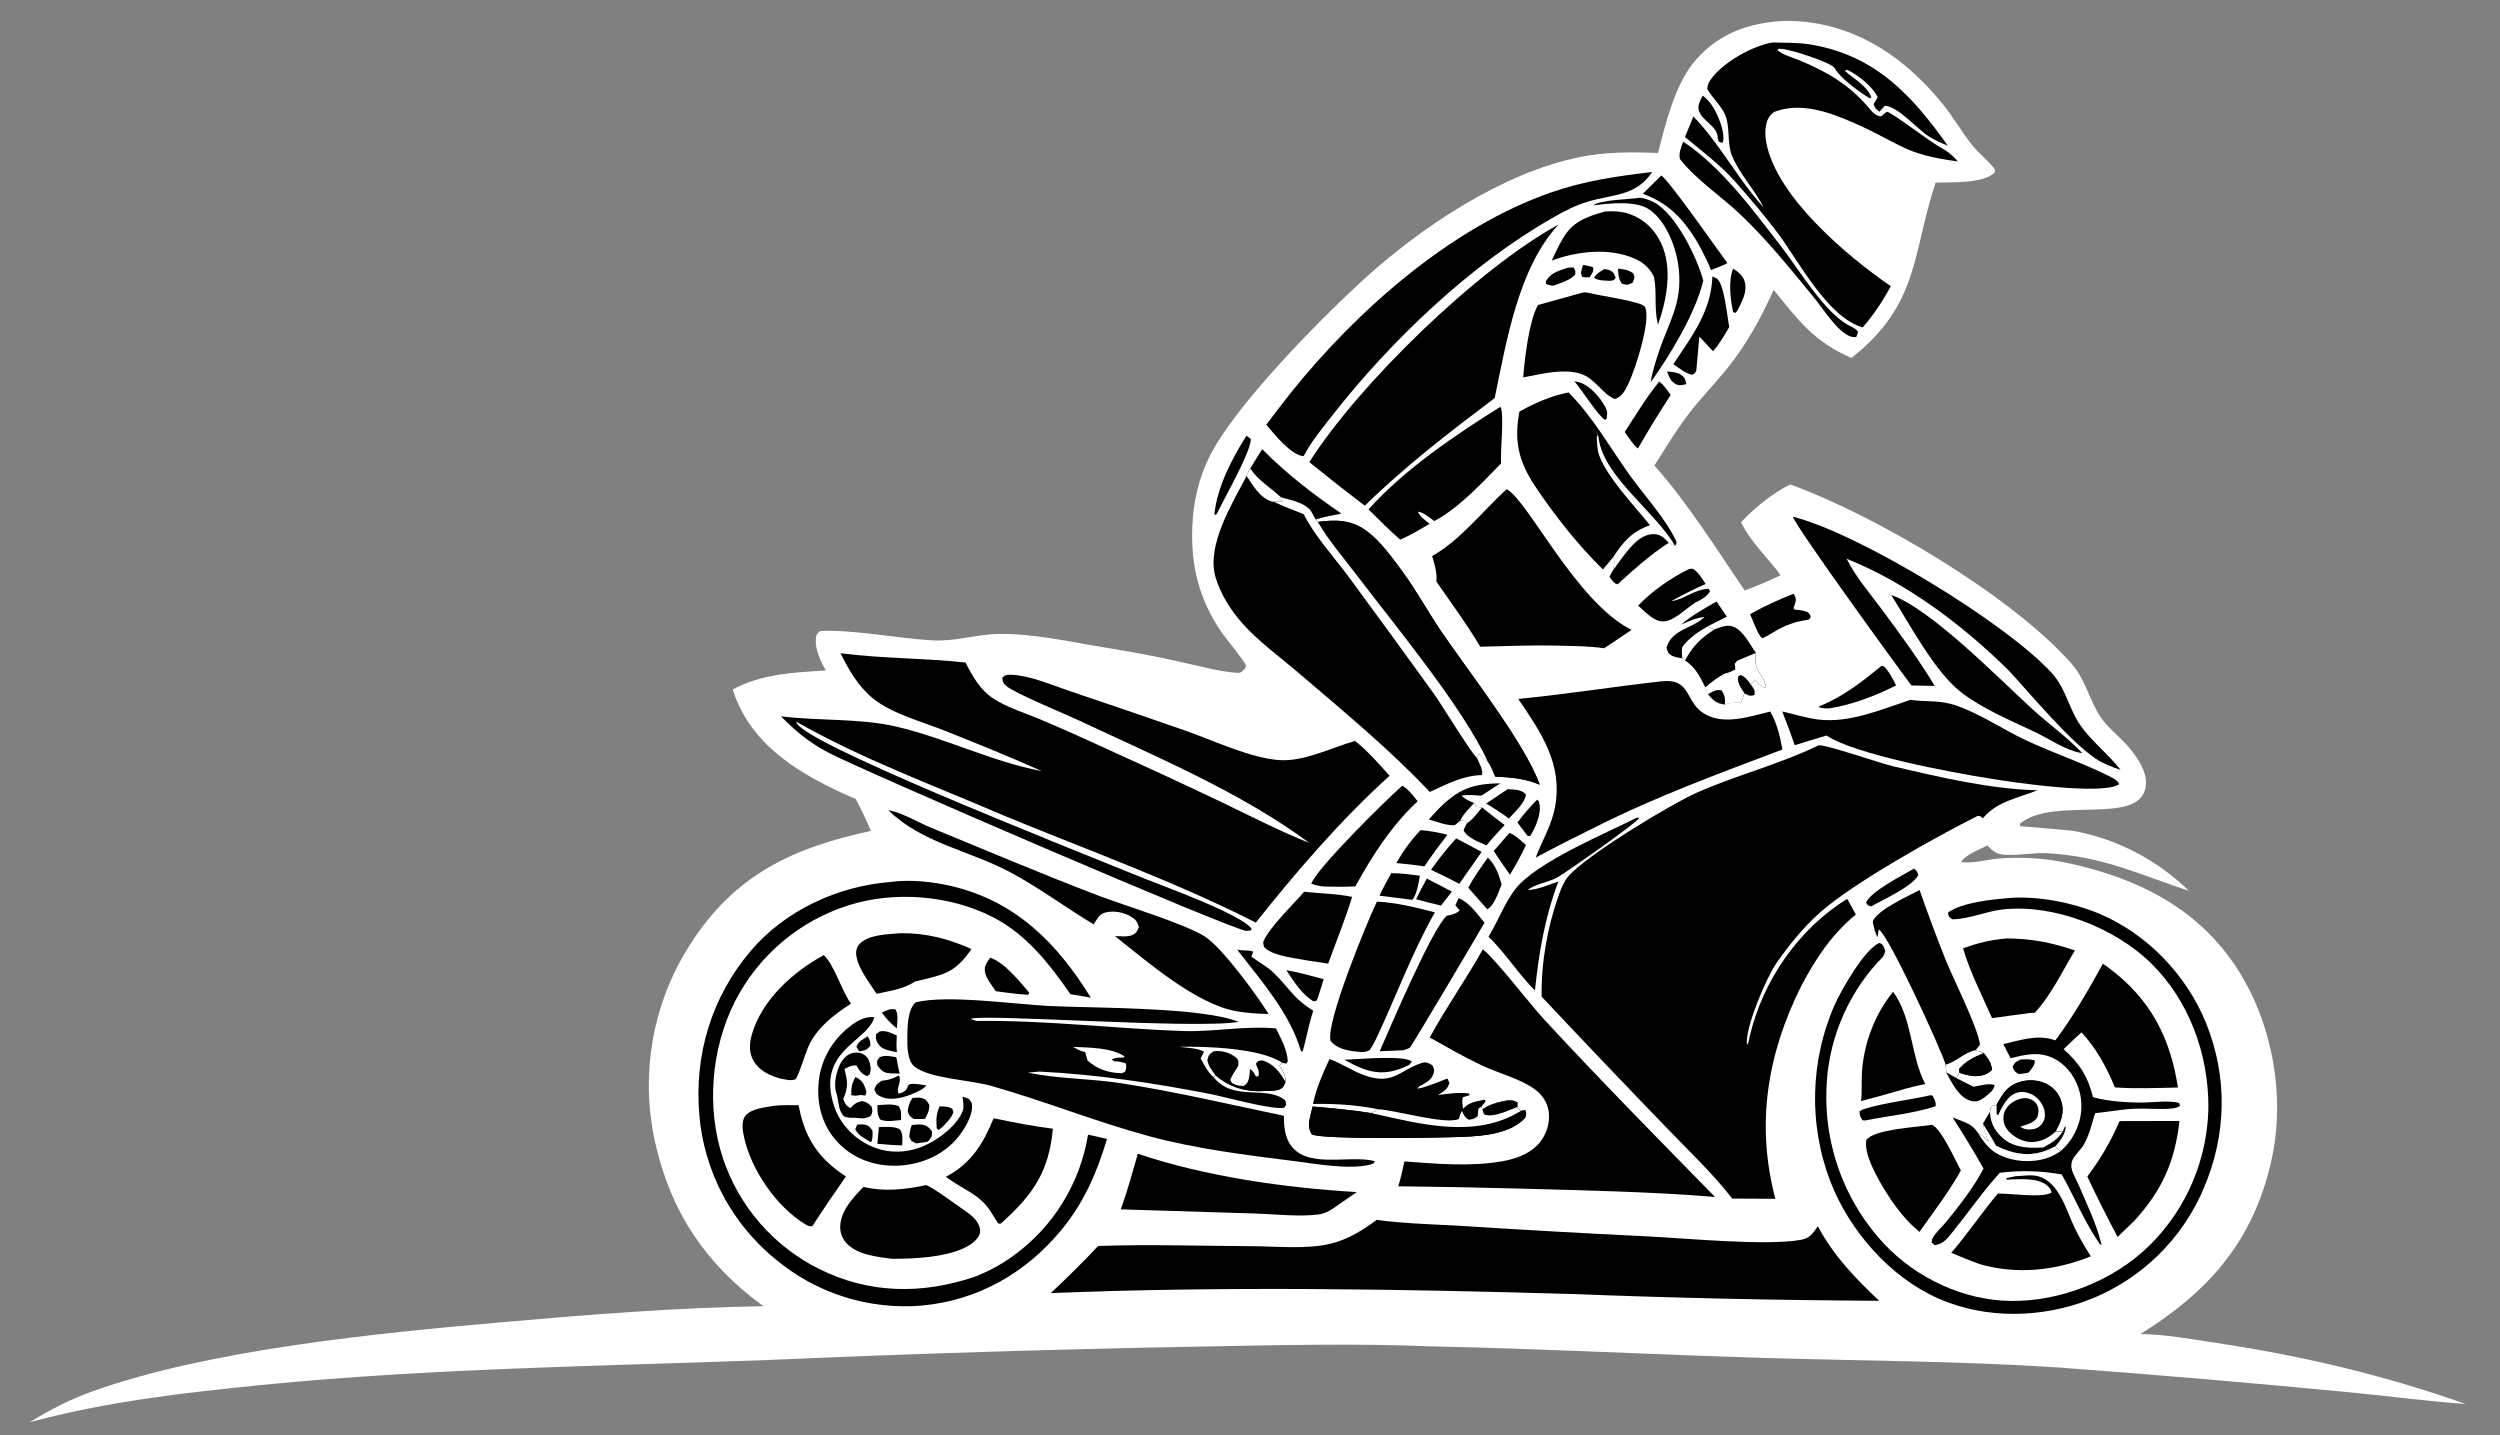 <?xml version="1.0" encoding="UTF-8"?> <svg xmlns="http://www.w3.org/2000/svg" width="54" height="31" viewBox="0 0 54 31" fill="none"><rect x="0" y="0" width="54" height="31" fill="#808080" stroke="none"/><path d="M38.352 0.464C38.533 0.448 38.715 0.448 38.896 0.463C40.176 0.57 41.189 1.286 41.974 2.262C42.195 2.536 42.37 2.845 42.588 3.121C42.723 3.292 42.897 3.427 43.036 3.595C43.084 3.653 43.096 3.644 43.09 3.72C42.849 3.975 42.151 3.931 41.808 3.944C41.298 5.495 41.46 6.572 39.991 7.732C39.184 7.381 38.844 6.922 38.311 6.261C38.031 6.881 37.73 7.437 37.299 7.969C37.032 8.299 36.733 8.602 36.475 8.94C36.205 9.294 35.973 9.681 35.735 10.056C36.468 10.881 37.065 11.845 37.685 12.755C37.951 12.655 38.207 12.55 38.46 12.424C38.176 12.029 37.822 11.727 37.607 11.279C37.906 10.963 38.279 10.659 38.668 10.463C40.508 11.129 43.445 12.864 44.745 14.334C45.049 14.678 45.127 15.124 45.377 15.494C45.51 15.692 45.724 15.864 45.89 16.039C46.101 16.263 46.377 16.621 46.352 16.948C46.279 17.877 44.383 17.174 43.633 17.789C43.636 17.808 43.628 17.832 43.641 17.846C43.642 17.849 44.686 17.928 44.82 17.953C44.935 17.975 45.05 18.002 45.163 18.032C45.276 18.063 45.388 18.098 45.499 18.136C45.61 18.175 45.719 18.218 45.827 18.265C45.935 18.311 46.041 18.362 46.145 18.417C46.249 18.471 46.351 18.529 46.45 18.591C46.55 18.653 46.648 18.719 46.742 18.788C46.837 18.857 46.93 18.929 47.02 19.005C47.109 19.081 47.196 19.16 47.28 19.242C46.195 18.886 45.427 18.499 44.232 18.43C43.932 18.412 43.634 18.479 43.334 18.465C43.137 18.455 43.064 18.406 42.931 18.262C42.773 18.341 42.44 18.468 42.361 18.619C42.6 18.659 42.9 18.569 43.145 18.547C43.27 18.535 43.396 18.529 43.522 18.528C43.647 18.526 43.773 18.529 43.899 18.537C44.024 18.544 44.15 18.557 44.274 18.574C44.399 18.591 44.523 18.612 44.646 18.638C46.156 18.959 47.491 19.615 48.34 20.948C49.103 22.146 49.373 23.726 49.053 25.108C48.656 26.83 47.694 27.906 46.233 28.816C46.761 28.82 47.303 28.923 47.824 29C49.695 29.277 51.478 29.696 53.262 30.327C52.42 30.267 51.574 30.152 50.733 30.072C48.648 29.871 46.562 29.693 44.473 29.538C42.335 29.397 40.181 29.395 38.04 29.329C35.672 29.257 33.306 29.131 30.938 29.082C29.255 29.012 27.559 29.057 25.875 29.087C22.797 29.144 19.72 29.239 16.644 29.374C12.992 29.51 9.32 29.553 5.682 29.913C3.959 30.084 2.317 30.271 0.641 30.72C1.072 30.454 1.517 30.225 1.994 30.054C4.52 29.151 8.132 28.799 10.81 28.563C12.695 28.397 14.597 28.244 16.49 28.214C15.24 27.307 14.481 26.17 14.146 24.654C14.126 24.564 14.108 24.473 14.093 24.382C14.078 24.29 14.065 24.199 14.054 24.107C14.043 24.015 14.034 23.923 14.028 23.83C14.021 23.738 14.017 23.646 14.016 23.553C14.014 23.46 14.014 23.368 14.017 23.275C14.02 23.183 14.025 23.09 14.032 22.998C14.039 22.906 14.049 22.814 14.061 22.722C14.073 22.63 14.087 22.538 14.103 22.447C14.12 22.356 14.138 22.265 14.159 22.175C14.18 22.085 14.203 21.995 14.228 21.906C14.253 21.817 14.281 21.729 14.31 21.641C14.34 21.553 14.371 21.466 14.405 21.38C14.439 21.294 14.475 21.209 14.513 21.124C14.551 21.04 14.592 20.957 14.634 20.874C14.676 20.792 14.72 20.71 14.766 20.63C14.813 20.55 14.861 20.471 14.911 20.393C15.873 18.89 17.131 18.309 18.812 17.948C18.713 17.711 18.604 17.485 18.483 17.259C18.269 17.169 18.059 17.072 17.852 16.966C16.932 16.497 16.151 15.905 15.826 14.894C16.444 14.554 17.149 14.527 17.838 14.481C17.732 14.299 17.606 14.029 17.621 13.812C17.628 13.709 17.641 13.695 17.713 13.632C18.336 13.586 19.427 13.791 20.117 13.831C20.644 13.861 21.069 13.703 21.57 13.693C22.332 13.68 23.174 13.877 23.927 13.997C24.477 14.084 25.025 14.189 25.569 14.313C25.938 14.393 26.349 14.51 26.726 14.534C26.814 14.54 26.828 14.496 26.892 14.441C26.898 14.418 26.914 14.396 26.91 14.372C26.898 14.298 26.458 13.764 26.383 13.654C25.895 12.935 25.716 12.211 25.755 11.349C25.778 10.833 25.893 10.329 26.123 9.866C26.665 8.771 28.483 6.928 29.416 6.072C30.665 4.925 32.451 3.726 34.133 3.391C34.69 3.28 35.249 3.281 35.814 3.304C35.966 2.701 36.172 1.868 36.562 1.376C37.016 0.802 37.638 0.533 38.352 0.464Z" fill="white"></path><path d="M39.285 16.098C39.454 16.083 40.587 16.48 40.896 16.553C41.904 16.789 42.97 17.041 44.008 17.071C43.611 17.229 43.144 17.311 42.854 17.648C42.846 17.658 42.837 17.668 42.83 17.677C42.767 17.622 42.803 17.64 42.721 17.621C41.835 18.065 40.054 19.058 39.328 19.696C38.956 20.023 38.657 20.398 38.373 20.8C38.158 21.104 37.678 22.228 37.736 22.57C37.774 22.526 37.778 22.454 37.791 22.397C38.071 21.189 38.846 20.065 39.9 19.415L40.086 19.752C39.554 20.196 39.22 20.702 38.9 21.311C38.17 22.78 37.924 24.291 38.348 25.894L37.416 25.889C36.999 25.349 36.47 24.852 35.997 24.358C35.091 23.421 34.192 22.478 33.3 21.528C33.286 20.804 33.422 20.035 33.663 19.352C33.713 19.21 33.773 19.055 33.869 18.938C34.241 18.487 36.096 17.364 36.678 17.109C37.536 16.734 38.435 16.509 39.285 16.098Z" fill="black"></path><path d="M18.155 14.11C19.055 14.226 19.957 14.212 20.855 14.311C21.01 14.613 21.173 14.907 21.467 15.096C21.761 15.285 22.135 15.398 22.458 15.534C22.907 15.723 23.353 15.921 23.796 16.126C24.638 16.507 25.477 16.895 26.312 17.291C26.963 17.602 27.611 17.941 28.281 18.207C26.795 17.108 24.982 16.35 23.313 15.565C22.995 15.416 21.957 14.99 21.75 14.828C21.675 14.768 21.657 14.732 21.648 14.638C21.719 14.574 21.754 14.572 21.847 14.575C22.255 14.592 22.716 14.796 23.1 14.925C23.933 15.205 24.765 15.489 25.595 15.778C26.191 15.987 27.009 16.375 27.629 16.418C28.163 16.456 28.761 16.15 29.268 16.004C29.544 16.222 29.781 16.495 30.015 16.756C28.968 17.703 28.003 18.823 27.126 19.928C25.365 19.034 23.48 18.359 21.654 17.604C20.15 16.955 18.629 16.402 17.201 15.589C17.18 15.984 22.938 18.251 24.634 18.943C25.087 19.128 26.811 19.742 27.036 20.064L27.024 20.09C26.978 20.104 26.978 20.106 26.922 20.107C26.673 20.112 18.605 16.637 17.878 16.249C17.484 16.039 17.179 15.791 16.869 15.472C17.686 15.576 18.571 15.51 19.367 15.696C20.426 15.944 21.437 16.456 22.502 16.656C21.828 16.351 21.13 16.074 20.443 15.797C19.945 15.595 19.27 15.423 18.854 15.084C18.542 14.83 18.33 14.465 18.155 14.11Z" fill="black"></path><path d="M27.265 9.707C27.793 10.239 28.353 10.669 28.97 11.092C28.787 11.131 28.597 11.161 28.419 11.219L28.465 11.274C28.856 11.22 29.19 11.226 29.523 11.472C29.813 11.686 30.084 12.06 30.296 12.349C30.599 12.764 30.85 13.226 31.14 13.652C31.706 14.487 32.956 16.081 33.257 16.949C32.934 16.814 32.643 16.79 32.298 16.775C32.253 16.675 32.21 16.544 32.142 16.459C32.072 16.407 32.013 16.339 31.946 16.282L31.901 16.371C31.907 16.382 31.913 16.394 31.918 16.406C31.958 16.494 32.043 16.653 32.008 16.742C31.584 16.754 31.261 16.936 30.883 17.106C30.007 16.175 29.005 15.354 28.035 14.523C27.638 14.183 27.184 13.857 26.837 13.466C26.585 13.183 26.362 12.831 26.255 12.466C26.054 11.777 26.619 10.873 26.927 10.278C26.943 10.226 26.981 10.171 27.006 10.123C27.092 9.984 27.174 9.842 27.265 9.707Z" fill="black"></path><path d="M28.465 11.274C28.856 11.22 29.19 11.226 29.523 11.472C29.813 11.686 30.083 12.06 30.295 12.349C30.599 12.764 30.849 13.226 31.139 13.652C31.706 14.487 32.956 16.081 33.257 16.949C32.934 16.814 32.643 16.79 32.298 16.775C32.252 16.675 32.209 16.544 32.142 16.459C31.588 15.26 30.133 13.515 29.297 12.412C29.017 12.042 28.698 11.675 28.465 11.274Z" fill="black"></path><path d="M27.264 9.707C27.792 10.239 28.352 10.669 28.969 11.092C28.786 11.131 28.596 11.161 28.419 11.219L28.465 11.274C28.698 11.675 29.016 12.042 29.297 12.412C30.133 13.515 31.588 15.26 32.141 16.459C32.071 16.407 32.012 16.339 31.945 16.282L31.9 16.371C31.727 16.192 31.17 15.263 30.967 14.978C30.36 14.136 29.748 13.296 29.132 12.46C28.812 12.03 28.4 11.583 28.161 11.107C27.94 11.022 27.721 10.935 27.506 10.836C27.493 10.834 27.479 10.834 27.467 10.83C27.212 10.748 27.068 10.486 26.926 10.278C26.942 10.226 26.98 10.171 27.006 10.123C27.091 9.984 27.173 9.842 27.264 9.707Z" fill="white"></path><path d="M27.264 9.707C27.792 10.239 28.352 10.669 28.969 11.092C28.786 11.131 28.596 11.161 28.419 11.219C28.403 11.191 28.386 11.164 28.371 11.136C28.359 11.115 28.349 11.094 28.338 11.073C28.22 10.861 27.887 10.803 27.671 10.743L27.655 10.732L27.602 10.821L27.64 10.763L27.709 10.827C27.64 10.837 27.576 10.837 27.506 10.836C27.493 10.834 27.479 10.834 27.467 10.83C27.212 10.748 27.068 10.486 26.926 10.278C26.942 10.226 26.98 10.171 27.006 10.123C27.091 9.984 27.173 9.842 27.264 9.707Z" fill="black"></path><path d="M27.006 10.123C27.206 10.407 27.431 10.516 27.671 10.743L27.655 10.732L27.602 10.821L27.64 10.763L27.709 10.827C27.64 10.837 27.576 10.837 27.506 10.836C27.493 10.834 27.479 10.834 27.467 10.83C27.212 10.748 27.068 10.486 26.926 10.278C26.942 10.226 26.98 10.171 27.006 10.123Z" fill="white"></path><path d="M29.736 26.35C30.362 26.435 31.022 26.445 31.654 26.485C32.947 26.568 34.241 26.641 35.536 26.703C36.416 26.745 38.137 26.916 38.896 26.781C39.096 26.745 39.155 26.644 39.266 26.488C39.605 27.123 40.07 27.608 40.59 28.097C38.381 28.085 36.173 28.037 33.965 27.951C30.222 27.842 26.44 27.78 22.697 27.931C23.049 27.601 23.39 27.265 23.72 26.913C24.832 26.875 25.946 26.912 27.059 26.918C27.593 26.921 28.235 26.989 28.753 26.861C29.115 26.772 29.44 26.57 29.736 26.35Z" fill="black"></path><path d="M27.731 24.101C27.733 24.292 27.746 24.503 27.841 24.674C28.177 25.282 29.148 24.931 29.693 25.081L29.674 25.127C29.636 25.142 29.626 25.148 29.589 25.157C29.149 25.268 28.436 25.142 27.985 25.084C26.922 24.948 25.846 24.82 24.81 24.539C23.658 24.226 22.549 23.777 21.402 23.453C20.966 23.329 20.097 23.298 19.76 23.045C19.599 22.924 19.596 22.601 19.598 22.42C19.601 22.188 19.599 21.823 19.774 21.652C20.45 21.48 21.903 21.691 22.651 21.729C23.592 21.777 25.95 21.748 26.758 22.073C25.796 22.234 21.169 21.888 20.965 22.009L21.093 22.053C22.577 22.032 24.063 22.218 25.545 22.27C26.219 22.293 26.881 22.153 27.561 22.214C27.67 22.432 27.805 22.679 27.816 22.925L27.782 22.974L27.698 22.958L27.633 23.01L27.66 23.057C27.723 23.168 27.774 23.242 27.765 23.372C27.753 23.399 27.734 23.448 27.717 23.472C27.641 23.576 27.45 23.557 27.332 23.566C26.931 23.594 26.557 23.49 26.254 23.224L26.211 23.265C26.632 23.793 27.321 23.45 27.73 23.743C27.777 23.777 27.771 23.81 27.783 23.862L27.741 23.925C27.5 23.986 26.453 23.691 26.151 23.632C24.94 23.396 23.686 23.206 22.453 23.146L22.202 23.168C22.841 23.304 23.535 23.295 24.188 23.394C25.377 23.576 26.554 23.855 27.731 24.101Z" fill="black"></path><path d="M26.211 23.265C26.091 23.162 26.009 23.001 25.934 22.862C25.958 22.813 25.983 22.765 26.009 22.717C25.863 22.636 25.636 22.634 25.469 22.611C26.023 22.597 27.233 22.636 27.699 22.958L27.634 23.01L27.66 23.057C27.723 23.168 27.774 23.242 27.766 23.372C27.754 23.399 27.735 23.448 27.718 23.472C27.642 23.576 27.451 23.557 27.333 23.566C26.931 23.594 26.557 23.49 26.254 23.224L26.211 23.265Z" fill="black"></path><path d="M26.211 23.265C26.091 23.162 26.009 23.001 25.934 22.862C25.958 22.813 25.983 22.765 26.009 22.717C25.863 22.636 25.636 22.634 25.469 22.611C26.023 22.597 27.233 22.636 27.699 22.958L27.634 23.01L27.66 23.057C27.723 23.168 27.774 23.242 27.766 23.372C27.761 23.362 27.757 23.352 27.751 23.343C27.641 23.148 27.483 22.959 27.258 22.903C27.175 22.921 27.177 22.903 27.127 22.98C27.161 23.065 27.209 23.147 27.184 23.241L27.131 23.255C27.091 23.188 27.067 23.132 27.001 23.088C26.996 23.151 26.992 23.218 26.979 23.28C26.96 23.372 26.939 23.406 26.863 23.457C26.803 23.454 26.748 23.453 26.692 23.43C26.613 23.397 26.607 23.402 26.573 23.321C26.622 23.215 26.682 23.122 26.746 23.024C26.75 22.948 26.766 22.904 26.702 22.848C26.573 22.735 26.381 22.685 26.214 22.707C26.115 22.777 26.113 22.778 26.078 22.894C26.097 23.026 26.179 23.119 26.254 23.224L26.211 23.265Z" fill="white"></path><path d="M23.176 22.613C23.518 22.629 23.997 22.624 24.289 22.817L24.271 22.843C24.181 22.845 24.092 22.837 24.013 22.886L24.07 22.925C24.134 22.923 24.183 22.932 24.244 22.948L24.317 22.969C24.327 23.023 24.333 23.054 24.316 23.108C24.298 23.167 24.304 23.144 24.233 23.181C23.953 23.177 23.697 23.098 23.489 22.904C23.474 22.843 23.457 22.783 23.439 22.723C23.342 22.71 23.261 22.657 23.176 22.613Z" fill="white"></path><path d="M32.029 20.505C32.296 20.71 33.054 21.697 33.355 22.022C34.557 23.323 35.805 24.588 37.044 25.854C35.654 25.739 34.249 25.715 32.854 25.674C31.971 25.65 31.087 25.633 30.203 25.624C30.257 25.448 30.295 25.267 30.336 25.087C31.028 25.138 31.783 25.206 32.468 25.08C32.793 25.02 33.128 24.889 33.315 24.601C33.44 24.408 33.496 24.151 33.434 23.926C33.39 23.765 33.289 23.63 33.156 23.532C32.844 23.301 32.381 23.188 32.027 23.022C31.636 22.84 31.259 22.62 30.882 22.41C31.235 21.759 31.669 21.154 32.029 20.505Z" fill="black"></path><path d="M38.293 0.917C38.567 0.925 38.848 0.917 39.119 0.963C40.51 1.2 41.299 2.057 42.072 3.147C41.929 3.088 41.788 3.026 41.657 2.943C41.404 2.782 40.998 2.297 40.713 2.285L40.595 2.413C40.518 2.351 40.501 2.342 40.469 2.25L40.556 2.107C40.551 2.095 40.548 2.083 40.543 2.072C40.44 1.862 40.105 1.6 39.9 1.508L39.848 1.53C40.037 1.7 40.337 1.859 40.423 2.108L40.378 2.12C40.167 1.991 39.856 1.759 39.695 1.569C39.665 1.534 39.647 1.49 39.615 1.456C39.5 1.331 38.643 1.056 38.467 1.055C38.406 1.055 38.426 1.045 38.391 1.081C38.513 1.191 38.727 1.244 38.879 1.307C39.483 1.559 39.962 1.843 40.383 2.349C40.453 2.434 40.52 2.504 40.631 2.515L40.753 2.413C40.858 2.422 41.677 3.053 41.898 3.175C42.046 3.257 42.145 3.323 42.258 3.452C42.269 3.463 42.279 3.475 42.289 3.487C41.112 3.332 41.071 3.108 40.071 2.667C39.53 2.428 38.901 2.193 38.321 2.418C38.289 2.444 38.264 2.462 38.237 2.495C38.112 2.646 38.119 2.922 38.156 3.104C38.394 4.27 39.904 5.538 40.841 6.182C40.667 6.505 40.475 6.794 40.235 7.072C39.474 6.857 38.851 5.636 38.401 5.037C38.117 4.658 37.803 4.291 37.49 3.935C37.169 3.57 36.768 3.269 36.395 2.96L36.577 2.515C37.156 3.113 37.54 3.874 38.094 4.48C37.9 4.094 37.575 3.76 37.411 3.364C37.3 3.095 37.376 2.762 37.267 2.489C37.189 2.295 36.986 2.113 36.877 1.925C36.881 1.847 36.901 1.792 36.946 1.727C37.2 1.354 37.857 0.985 38.293 0.917Z" fill="black"></path><path d="M35.892 14.716C36.548 14.648 36.385 15.173 36.825 15.424C37.252 15.668 37.795 15.475 38.238 15.369C38.386 15.633 38.444 15.895 38.501 16.188C37.123 16.712 35.776 17.201 34.455 17.868C34.023 18.079 33.595 18.297 33.171 18.524C33.311 18.152 33.516 17.829 33.589 17.431C33.76 16.5 33.288 15.823 32.795 15.097C33.831 14.995 34.858 14.831 35.892 14.716Z" fill="black"></path><path d="M28.281 9.982C29.351 8.296 31.925 5.796 33.664 4.851C32.793 5.791 32.539 7.381 32.285 8.598C31.308 9.336 30.357 10.064 29.48 10.923C29.075 10.616 28.675 10.302 28.281 9.982Z" fill="black"></path><path d="M45.423 20.816C45.464 20.844 45.504 20.874 45.544 20.903C46.437 21.565 46.879 22.402 47.043 23.49C46.59 23.5 46.136 23.52 45.683 23.488C45.497 23.046 45.288 22.652 44.96 22.299C44.828 22.415 44.702 22.54 44.574 22.662C44.923 22.977 45.094 23.242 45.209 23.7C45.563 23.793 45.954 23.819 46.318 23.814C46.546 23.811 46.852 23.765 47.069 23.823L47.088 23.889C47.019 23.929 46.963 23.939 46.884 23.946C46.627 23.968 46.368 23.937 46.109 23.948C45.823 23.96 45.539 24.018 45.254 24.044C45.185 24.266 45.125 24.537 45.003 24.735C44.935 24.846 44.824 24.937 44.767 25.053C44.739 25.11 44.733 25.19 44.749 25.251C44.779 25.375 44.86 25.501 44.91 25.619C45.069 25.992 45.279 26.433 45.377 26.823C45.383 26.846 45.388 26.87 45.394 26.893L45.412 26.885L45.359 26.877C45.038 26.423 44.809 25.855 44.532 25.366C44.068 25.29 43.666 25.276 43.198 25.331C42.833 25.728 42.525 26.18 42.185 26.6C42.069 26.743 41.978 26.875 41.786 26.896L41.723 26.833C41.728 26.791 41.727 26.776 41.751 26.734C41.81 26.623 41.957 26.492 42.038 26.392C42.32 26.043 42.607 25.681 42.821 25.285C42.829 25.271 42.837 25.256 42.844 25.241C42.634 24.864 42.408 24.501 42.177 24.137C42.255 24.166 42.332 24.197 42.409 24.227C42.564 24.288 42.63 24.337 42.728 24.474C42.822 24.513 42.889 24.594 42.96 24.666C42.902 24.548 42.865 24.443 42.84 24.314L42.832 24.275L42.983 24.02C42.987 23.974 42.999 23.938 43.012 23.894L43.126 23.866C43.262 23.616 43.361 23.444 43.654 23.363C43.855 23.308 44.076 23.332 44.255 23.441C44.407 23.534 44.506 23.682 44.541 23.857C44.583 24.072 44.499 24.258 44.399 24.443L44.557 24.437L44.611 24.326C44.626 24.464 44.507 24.626 44.421 24.729C44.413 24.739 44.404 24.749 44.396 24.759L44.502 24.87C44.603 24.784 44.695 24.678 44.764 24.565C44.944 24.27 45.005 23.932 44.922 23.595C44.851 23.308 44.672 23.039 44.413 22.89C44.076 22.697 43.781 22.771 43.429 22.858L43.272 22.553C43.625 22.473 43.984 22.345 44.342 22.454L44.396 22.472C44.781 21.959 45.113 21.377 45.423 20.816Z" fill="black"></path><path d="M43.126 23.866C43.262 23.616 43.36 23.444 43.654 23.363C43.855 23.308 44.075 23.332 44.254 23.441C44.407 23.534 44.506 23.682 44.541 23.857C44.583 24.072 44.499 24.258 44.398 24.443L44.557 24.437L44.611 24.326C44.626 24.464 44.506 24.626 44.421 24.729C44.413 24.739 44.404 24.749 44.396 24.759C44.324 24.8 44.249 24.834 44.17 24.862C43.804 24.993 43.455 24.918 43.117 24.749C43.026 24.589 42.931 24.431 42.832 24.275L42.983 24.02C42.987 23.974 42.999 23.938 43.012 23.894L43.126 23.866Z" fill="black"></path><path d="M43.126 23.866L43.127 24.065L43.158 24.087C43.25 23.907 43.352 23.671 43.561 23.603C43.687 23.562 43.836 23.599 43.944 23.673C44.056 23.75 44.143 23.878 44.165 24.014C44.18 24.11 44.163 24.209 44.098 24.285C44.026 24.371 43.939 24.397 43.83 24.397C43.756 24.397 43.695 24.381 43.639 24.334L43.697 24.317C43.822 24.279 43.921 24.252 44.003 24.142C44.029 24.058 44.046 23.97 44.009 23.884C43.968 23.792 43.898 23.752 43.806 23.727C43.691 23.697 43.53 23.761 43.442 23.83C43.344 23.906 43.278 24.011 43.274 24.138C43.27 24.278 43.325 24.38 43.423 24.471C43.559 24.597 43.748 24.685 43.936 24.666C44.122 24.647 44.262 24.567 44.398 24.443L44.557 24.437L44.611 24.326C44.626 24.464 44.506 24.626 44.421 24.729C44.413 24.739 44.404 24.749 44.396 24.759C44.324 24.8 44.249 24.834 44.17 24.862C43.804 24.993 43.455 24.918 43.117 24.749C43.026 24.589 42.931 24.431 42.832 24.275L42.983 24.02C42.987 23.974 42.999 23.938 43.012 23.894L43.126 23.866Z" fill="white"></path><path d="M42.983 24.02C42.992 24.235 43.072 24.402 43.227 24.553C43.461 24.781 43.768 24.802 44.074 24.788L44.139 24.785C44.303 24.689 44.458 24.606 44.557 24.437L44.611 24.326C44.626 24.464 44.506 24.626 44.421 24.729C44.413 24.739 44.404 24.749 44.396 24.759C44.324 24.8 44.249 24.834 44.17 24.862C43.804 24.993 43.455 24.918 43.117 24.749C43.026 24.589 42.931 24.431 42.832 24.275L42.983 24.02Z" fill="black"></path><path d="M42.831 24.275C42.93 24.431 43.025 24.589 43.116 24.749C43.454 24.918 43.803 24.993 44.169 24.862C44.247 24.834 44.323 24.8 44.395 24.759L44.501 24.87C44.483 24.882 44.465 24.894 44.446 24.906C44.151 25.091 43.755 25.121 43.422 25.033C43.075 24.941 42.905 24.771 42.727 24.474C42.821 24.513 42.887 24.594 42.958 24.666C42.901 24.548 42.864 24.443 42.838 24.314L42.831 24.275Z" fill="white"></path><path d="M27.352 9.173C27.52 8.949 27.692 8.726 27.865 8.505C29.287 6.724 31.334 4.908 33.513 4.153C34.223 3.907 34.943 3.801 35.686 3.716C35.337 4.241 34.858 4.189 34.305 4.353C34.022 4.437 33.783 4.562 33.529 4.71C31.766 5.714 30.054 7.349 28.804 8.94C28.579 9.228 28.326 9.531 28.158 9.854C27.88 9.828 27.528 9.38 27.352 9.173Z" fill="black"></path><path d="M32.544 10.566C33.004 10.805 34.048 13.012 35.242 13.606C35.045 13.739 34.847 13.871 34.649 14.003C34.312 13.95 33.96 13.957 33.62 13.945C33.072 13.933 32.521 13.957 31.973 13.969C31.687 13.484 31.347 13.025 31.026 12.562C31.044 12.364 30.989 12.198 30.934 12.011C31.534 11.675 32.033 11.033 32.544 10.566Z" fill="black"></path><path d="M32.821 8.888C33.175 8.696 33.485 8.557 33.88 8.476C34.416 9.016 34.772 9.665 35.211 10.276C35.53 10.719 35.969 11.19 36.203 11.682C36.225 11.727 36.202 11.748 36.185 11.794C36.136 11.774 36.091 11.747 36.044 11.722C35.633 11.989 35.299 12.291 34.939 12.62C34.852 12.596 34.823 12.53 34.768 12.462C34.789 12.413 34.808 12.373 34.837 12.328C34.86 12.224 34.891 12.136 34.845 12.034L34.623 12.3C34.081 11.767 33.586 11.142 33.163 10.509C32.804 9.971 32.697 9.527 32.821 8.888Z" fill="black"></path><path d="M35.638 11.344C35.309 10.928 34.723 10.327 34.543 9.837C34.495 9.706 34.496 9.551 34.49 9.413L34.501 9.438L34.496 9.316L34.488 9.367C34.535 9.439 34.52 9.4 34.534 9.493C34.664 10.315 35.767 11.067 36.184 11.794C36.135 11.774 36.09 11.747 36.044 11.722C35.632 11.989 35.299 12.291 34.938 12.62C34.851 12.596 34.822 12.53 34.767 12.462C34.788 12.413 34.807 12.373 34.837 12.328C34.859 12.224 34.89 12.136 34.844 12.034C35.073 11.692 35.239 11.491 35.638 11.344Z" fill="white"></path><path d="M34.837 12.328C34.971 12.137 35.104 11.94 35.267 11.772C35.391 11.643 35.548 11.53 35.735 11.537C35.876 11.543 35.952 11.628 36.044 11.722C35.633 11.989 35.299 12.291 34.938 12.62C34.851 12.596 34.823 12.53 34.768 12.462C34.789 12.413 34.807 12.373 34.837 12.328Z" fill="black"></path><path d="M19.046 21.871C19.163 21.823 19.219 21.778 19.345 21.805C19.408 21.923 19.378 22.083 19.37 22.213L19.373 22.367C19.367 22.489 19.358 22.606 19.376 22.727L19.36 22.837C19.381 22.956 19.401 23.072 19.434 23.188L19.419 23.229C19.484 23.39 19.348 23.491 19.411 23.625C19.785 23.524 19.372 23.331 20.012 23.447C20.111 23.474 20.207 23.499 20.309 23.514C20.493 23.54 20.621 23.635 20.79 23.688L20.921 23.732C20.984 23.801 20.999 23.819 20.996 23.92C20.987 24.174 20.76 24.51 20.587 24.682C20.24 25.026 19.748 25.193 19.265 25.179C18.813 25.166 18.385 24.992 18.078 24.655C17.771 24.32 17.648 23.882 17.678 23.433C17.71 22.95 17.935 22.52 18.307 22.211C18.475 22.072 18.662 21.947 18.886 21.972C18.958 21.998 18.946 21.989 19.012 21.96L19.046 21.871Z" fill="white"></path><path d="M20.79 23.688L20.921 23.732C20.984 23.801 20.999 23.819 20.996 23.92C20.987 24.174 20.76 24.51 20.587 24.682C20.24 25.026 19.748 25.193 19.265 25.179C18.813 25.167 18.385 24.992 18.078 24.655C17.771 24.32 17.648 23.882 17.678 23.433C17.71 22.95 17.935 22.52 18.307 22.211C18.475 22.072 18.662 21.947 18.886 21.972C18.876 21.996 18.868 22.02 18.858 22.043C18.652 22.521 17.634 22.739 18.018 23.895C18.146 24.279 18.445 24.59 18.812 24.756C19.179 24.921 19.585 24.91 19.953 24.753C20.254 24.626 20.677 24.313 20.797 23.99C20.828 23.908 20.8 23.774 20.79 23.688Z" fill="black"></path><path d="M19.419 23.229C19.484 23.39 19.347 23.491 19.41 23.625C19.785 23.524 19.372 23.331 20.012 23.447C19.969 23.491 19.93 23.521 19.876 23.55C19.649 23.67 19.292 23.803 19.036 23.691C18.932 23.646 18.924 23.626 18.885 23.527C18.924 23.423 18.959 23.401 19.048 23.343C19.18 23.332 19.262 23.307 19.382 23.248C19.394 23.242 19.407 23.235 19.419 23.229Z" fill="black"></path><path d="M19.374 22.727C19.259 22.701 19.081 22.683 19.001 22.589C18.931 22.507 18.912 22.444 18.92 22.341L19 22.28C19.141 22.25 19.246 22.313 19.371 22.367C19.365 22.489 19.357 22.606 19.374 22.727Z" fill="black"></path><path d="M19.435 23.188C19.346 23.187 19.253 23.19 19.166 23.176C19.065 23.16 19.008 23.088 18.951 23.009C18.941 22.909 18.938 22.916 19.001 22.836C19.122 22.783 19.235 22.817 19.361 22.837C19.382 22.956 19.402 23.072 19.435 23.188Z" fill="black"></path><path d="M19.047 21.871C19.164 21.823 19.22 21.778 19.346 21.805C19.408 21.923 19.379 22.083 19.371 22.213C19.241 22.108 19.145 22.006 19.047 21.871Z" fill="black"></path><path d="M18.084 23.676C18.001 23.468 18.042 23.226 18.13 23.022C18.177 22.913 18.261 22.801 18.375 22.757C18.463 22.723 18.576 22.729 18.657 22.777C18.758 22.837 18.793 22.946 18.805 23.056C18.81 23.108 18.801 23.152 18.788 23.202L18.734 23.246C18.606 23.194 18.57 23.134 18.501 23.016C18.398 23.003 18.331 23.046 18.242 23.089C18.309 23.375 18.328 23.46 18.215 23.74C18.255 23.837 18.261 23.87 18.353 23.927C18.358 23.93 18.364 23.931 18.37 23.933C18.466 23.836 18.483 23.819 18.622 23.782C18.728 23.809 18.744 23.823 18.824 23.899C18.852 24.006 18.853 24.005 18.808 24.105C18.677 24.179 18.613 24.155 18.465 24.144C18.375 24.147 18.316 24.146 18.231 24.114C18.119 24.005 18.112 23.824 18.084 23.676Z" fill="black"></path><path d="M18.984 24.345C19.133 24.344 19.306 24.321 19.439 24.395C19.512 24.499 19.49 24.62 19.486 24.741C19.308 24.738 19.129 24.719 18.951 24.706L18.984 24.345Z" fill="black"></path><path d="M19.712 23.714C19.771 23.712 19.856 23.702 19.912 23.718C20.009 23.744 20.026 23.786 20.073 23.865C20.074 23.992 20.04 24.059 19.978 24.169C19.897 24.173 19.817 24.171 19.736 24.169C19.645 24.105 19.639 24.104 19.605 23.999C19.625 23.877 19.642 23.816 19.712 23.714Z" fill="black"></path><path d="M19.695 24.3C19.765 24.293 19.841 24.284 19.911 24.292C20.009 24.303 20.077 24.358 20.131 24.437C20.135 24.558 20.12 24.559 20.045 24.657C19.962 24.677 19.878 24.686 19.794 24.697C19.69 24.653 19.689 24.659 19.641 24.557C19.649 24.461 19.657 24.391 19.695 24.3Z" fill="black"></path><path d="M18.953 23.871C19.098 23.865 19.284 23.832 19.416 23.897C19.476 24.003 19.463 24.071 19.463 24.192C19.319 24.205 19.146 24.241 19.011 24.181C18.944 24.066 18.955 24.003 18.953 23.871Z" fill="black"></path><path d="M20.296 23.898C20.378 23.9 20.461 23.895 20.537 23.933C20.587 23.959 20.572 23.96 20.593 24.023C20.549 24.157 20.45 24.244 20.355 24.344C20.337 24.364 20.294 24.391 20.271 24.407L20.233 24.371C20.221 24.19 20.218 24.064 20.296 23.898Z" fill="black"></path><path d="M18.478 23.264C18.594 23.321 18.645 23.375 18.687 23.499C18.713 23.576 18.727 23.588 18.691 23.665L18.588 23.651C18.506 23.666 18.469 23.676 18.387 23.654C18.385 23.502 18.398 23.399 18.478 23.264Z" fill="black"></path><path d="M18.517 24.291C18.561 24.29 18.631 24.283 18.677 24.292C18.775 24.313 18.789 24.347 18.846 24.423C18.849 24.518 18.853 24.583 18.818 24.674C18.688 24.595 18.539 24.534 18.473 24.39L18.517 24.291Z" fill="black"></path><path d="M18.742 22.384C18.791 22.461 18.8 22.497 18.799 22.589C18.712 22.692 18.688 22.684 18.561 22.711L18.498 22.612C18.546 22.486 18.632 22.457 18.742 22.384Z" fill="black"></path><path d="M41.263 15.117C41.611 15.166 41.889 15.117 42.24 15.235C42.762 15.41 43.245 15.747 43.744 15.982C44.34 16.263 44.976 16.474 45.565 16.768C45.65 16.811 45.734 16.85 45.777 16.938C45.418 17.187 43.45 16.897 42.968 16.813C42.193 16.695 40.055 16.295 39.454 15.887C39.224 15.954 38.995 16.026 38.766 16.096C38.683 15.85 38.592 15.609 38.496 15.368C38.754 15.424 39.005 15.508 39.269 15.541C39.944 15.626 40.634 15.325 41.263 15.117Z" fill="black"></path><path d="M38.728 11.162C40.137 11.512 43.331 13.452 44.32 14.539C44.627 14.875 44.689 15.32 44.947 15.682C45.192 16.025 45.544 16.294 45.806 16.63C45.615 16.567 45.43 16.496 45.262 16.383C44.699 16.003 43.872 15.006 43.39 14.484C42.407 13.512 41.183 12.585 39.888 12.07C40.084 12.462 40.378 12.802 40.639 13.152C41.042 13.694 41.441 14.238 41.791 14.816L41.286 14.806C41.018 14.45 38.784 11.379 38.728 11.162Z" fill="black"></path><path d="M28.718 22.875C28.992 22.975 29.235 23.149 29.512 23.241C30.099 23.437 30.249 23.105 30.718 22.957C30.806 22.93 30.864 22.965 30.938 23.009C30.964 23.069 30.988 23.092 30.972 23.16C30.939 23.298 30.857 23.353 30.74 23.419C30.681 23.453 30.65 23.459 30.613 23.517C30.824 23.48 31.061 23.37 31.264 23.296L31.307 23.387C31.276 23.51 31.216 23.551 31.113 23.621C31.097 23.631 31.08 23.642 31.064 23.652C31.288 23.624 31.511 23.589 31.736 23.62L31.738 23.659L31.597 23.699C31.575 23.786 31.591 23.863 31.604 23.95C31.727 23.805 31.892 23.79 32.071 23.753L32.088 23.792L31.996 23.904L32.02 23.965C32.157 23.868 32.297 23.823 32.458 23.789C32.587 23.762 32.673 23.747 32.785 23.821L32.769 23.914L32.847 23.997L32.943 23.977C32.979 24.067 32.967 24.059 32.942 24.146C32.63 24.487 32.049 24.537 31.614 24.555C31.17 24.575 28.58 24.621 28.337 24.503C28.238 24.344 28.275 24.227 28.314 24.058C28.327 24.006 28.339 23.953 28.353 23.901C28.778 23.937 29.202 23.977 29.624 24.043L29.772 23.96C29.3 23.866 28.841 23.837 28.36 23.845C28.432 23.505 28.571 23.188 28.718 22.875Z" fill="black"></path><path d="M32.02 23.965C32.157 23.868 32.297 23.823 32.458 23.789C32.587 23.762 32.673 23.747 32.785 23.821L32.769 23.914L32.847 23.997L32.943 23.977C32.979 24.067 32.967 24.059 32.942 24.146C32.63 24.487 32.049 24.537 31.614 24.555C31.17 24.575 28.58 24.621 28.337 24.503C28.238 24.344 28.275 24.227 28.314 24.058C28.327 24.006 28.339 23.953 28.353 23.901C28.778 23.937 29.202 23.977 29.624 24.043L29.772 23.96C30.155 23.982 31.237 24.301 31.512 24.169C31.531 24.106 31.543 24.051 31.579 23.994C31.62 24.084 31.637 24.133 31.724 24.186C31.82 24.174 31.84 24.171 31.917 24.113L31.935 23.949L31.996 23.904L32.02 23.965Z" fill="black"></path><path d="M32.02 23.965C32.156 23.868 32.296 23.823 32.458 23.789C32.587 23.762 32.672 23.747 32.784 23.821L32.768 23.914L32.847 23.997C31.863 24.609 30.663 24.274 29.623 24.043L29.771 23.96C30.154 23.982 31.236 24.301 31.512 24.169C31.53 24.106 31.543 24.051 31.578 23.994C31.619 24.084 31.636 24.133 31.723 24.186C31.82 24.174 31.839 24.171 31.916 24.113L31.934 23.949L31.995 23.904L32.02 23.965Z" fill="white"></path><path d="M32.02 23.965C32.156 23.868 32.296 23.823 32.457 23.789C32.587 23.762 32.672 23.747 32.784 23.821L32.768 23.914C32.587 23.98 32.272 24.14 32.081 24.078C32.07 24.075 32.061 24.069 32.051 24.064L32.02 23.965Z" fill="black"></path><path d="M19.189 17.503C19.201 17.504 19.212 17.505 19.223 17.507C19.496 17.561 19.845 17.77 20.112 17.879C21.311 18.372 22.508 18.881 23.719 19.343C24.272 19.555 25.568 19.944 26.018 20.224C26.392 20.457 27.152 21.502 27.402 21.902C27.166 21.898 26.944 21.882 26.711 21.844C25.838 21.692 24.776 20.769 24.083 20.22C24.185 20.221 24.357 20.241 24.45 20.2C24.548 20.155 24.563 20.117 24.601 20.025C24.573 19.921 24.532 19.863 24.442 19.807C24.277 19.703 24.05 19.661 23.861 19.714C23.741 19.747 23.687 19.867 23.625 19.967C23.014 19.602 22.444 19.172 21.814 18.837C20.927 18.366 19.927 18.216 19.189 17.503Z" fill="black"></path><path d="M34.196 6.317C34.276 6.317 34.252 6.311 34.318 6.327C34.657 6.406 35.016 6.445 35.348 6.542C35.405 6.559 35.516 6.586 35.539 6.644C35.657 6.947 35.323 7.97 35.181 8.271C35.11 8.423 35.045 8.562 34.88 8.621C34.728 8.558 34.623 8.436 34.507 8.323C34.451 8.271 34.395 8.217 34.334 8.172C33.964 7.897 33.316 8.075 32.9 8.152C32.936 7.738 33.023 6.947 33.219 6.589L34.196 6.317Z" fill="black"></path><path d="M42.027 22.997C41.922 22.656 40.803 20.211 40.582 20.075C40.566 20.151 40.569 20.124 40.563 20.195C40.562 20.21 40.561 20.226 40.559 20.241C40.492 20.137 40.476 20.025 40.451 19.905C40.552 19.647 41.214 19.36 41.463 19.224C41.644 19.745 41.837 20.262 42.043 20.775C42.202 21.161 42.724 22.2 42.768 22.566L42.671 22.684L42.847 22.745C42.941 22.867 43.018 22.956 43.024 23.111C42.922 23.209 42.817 23.244 42.672 23.244C42.551 23.245 42.433 23.205 42.318 23.172L42.258 23.288L42.04 23.166L42.027 22.997Z" fill="black"></path><path d="M42.671 22.684L42.848 22.745C42.941 22.867 43.018 22.956 43.024 23.111C42.922 23.209 42.817 23.244 42.672 23.244C42.552 23.245 42.433 23.205 42.319 23.172L42.258 23.288L42.04 23.166L42.027 22.997C42.257 22.933 42.431 22.731 42.671 22.684Z" fill="black"></path><path d="M42.671 22.684L42.848 22.745C42.633 22.83 42.468 22.912 42.314 23.088L42.319 23.172L42.258 23.288L42.04 23.166L42.027 22.997C42.257 22.933 42.431 22.731 42.671 22.684Z" fill="white"></path><path d="M29.741 19.475C30.172 19.497 30.577 19.6 30.993 19.707C30.493 20.586 30.141 21.565 29.705 22.478C29.67 22.547 29.63 22.613 29.59 22.679C29.501 22.734 29.428 22.727 29.327 22.717C29.11 22.697 28.883 22.657 28.739 22.482C28.635 22.084 29.519 19.94 29.741 19.475Z" fill="black"></path><path d="M20.004 25.599C20.144 25.641 20.667 26.033 20.826 26.139C20.973 26.238 21.143 26.369 21.169 26.558C21.181 26.647 21.135 26.724 21.075 26.786C20.721 27.158 19.738 27.194 19.259 27.19C18.941 27.145 18.558 27.112 18.313 26.882C18.206 26.781 18.146 26.646 18.148 26.499C18.154 26.159 18.425 25.869 18.649 25.639C19.122 25.744 19.535 25.696 20.004 25.599Z" fill="black"></path><path d="M24.577 24.921C26.042 25.416 27.764 25.658 29.306 25.749L28.807 26.094C28.708 26.162 28.611 26.215 28.49 26.231C28.058 26.288 27.553 26.225 27.116 26.212L24.207 26.122C24.353 25.73 24.46 25.322 24.577 24.921Z" fill="black"></path><path d="M43.532 25.407C43.676 25.4 43.884 25.368 44.022 25.406C44.479 25.533 44.625 26.127 44.804 26.503C44.909 26.724 45.03 26.93 45.162 27.136C44.405 27.445 43.566 27.535 42.775 27.309C42.564 27.237 42.355 27.145 42.147 27.062C42.501 26.649 42.804 26.198 43.153 25.781C43.416 25.776 44.117 25.883 44.314 25.759C44.295 25.699 44.295 25.682 44.248 25.634C44.044 25.424 43.612 25.472 43.345 25.48L43.335 25.449L43.532 25.407Z" fill="black"></path><path d="M32.41 8.786C32.497 8.941 32.403 9.761 32.423 10.008C32.014 10.432 31.5 10.982 30.98 11.255C30.879 11.182 30.752 11.066 30.627 11.052C30.672 11.167 30.788 11.238 30.881 11.314C30.672 11.436 30.467 11.561 30.244 11.657C30.007 11.447 29.782 11.226 29.559 11.002C30.333 10.141 31.43 9.397 32.41 8.786Z" fill="black"></path><path d="M16.732 23.884C16.901 23.864 17.079 23.874 17.249 23.873L17.263 23.939C17.402 24.616 17.697 25.036 18.272 25.412C18.024 25.764 17.782 26.122 17.548 26.484C17.489 26.498 17.441 26.474 17.391 26.443C16.773 26.066 16.232 25.279 16.074 24.575C16.043 24.432 16.001 24.215 16.108 24.092C16.24 23.939 16.544 23.918 16.732 23.884Z" fill="black"></path><path d="M17.794 20.631C18.019 20.84 18.179 21.398 18.381 21.679C18.012 21.917 17.621 22.215 17.45 22.634C17.358 22.861 17.302 23.086 17.192 23.309C17.073 23.354 16.981 23.318 16.856 23.297C16.625 23.233 16.413 23.136 16.282 22.924C16.174 22.75 16.185 22.534 16.24 22.344C16.454 21.599 17.134 20.986 17.794 20.631Z" fill="black"></path><path d="M45.782 24.216L47.076 24.213C46.977 25.097 46.7 25.712 46.1 26.371L45.74 26.717C45.511 26.288 45.293 25.853 45.086 25.413C45.377 25.026 45.591 24.661 45.782 24.216Z" fill="black"></path><path d="M41.66 24.307L41.732 24.295C41.937 24.386 42.234 25.064 42.355 25.283C42.095 25.747 41.766 26.177 41.459 26.61L41.266 26.434C41.162 26.327 41.065 26.213 40.974 26.094C40.883 25.975 40.799 25.852 40.722 25.724C40.565 25.466 40.241 24.914 40.316 24.614C40.516 24.394 41.357 24.348 41.66 24.307Z" fill="black"></path><path d="M21.462 24.155C21.889 24.243 22.309 24.325 22.742 24.38C22.657 25.301 22.325 25.788 21.652 26.399L21.608 26.434L21.557 26.423L21.399 26.17C21.178 25.809 20.803 25.692 20.475 25.451L20.432 25.418C20.974 25.136 21.24 24.7 21.462 24.155Z" fill="black"></path><path d="M43.351 20.27C43.876 20.273 44.32 20.359 44.817 20.53C44.559 20.958 44.292 21.516 43.95 21.877L43.857 21.878L43.029 21.991C42.811 21.502 42.553 20.998 42.402 20.485C42.719 20.366 43.014 20.298 43.351 20.27Z" fill="black"></path><path d="M40.85 12.852C41.707 13.147 43.193 14.675 43.91 15.327C44.262 15.647 44.648 15.92 44.977 16.266C44.962 16.264 44.948 16.263 44.934 16.261C44.595 16.195 44.254 15.952 43.943 15.806C43.42 15.559 42.799 15.299 42.345 14.941C41.786 14.501 41.239 13.467 40.85 12.852Z" fill="black"></path><path d="M35.364 17.658L35.406 17.669C35.382 17.753 33.843 18.836 33.639 18.952C33.456 19.056 33.145 19.095 33.003 19.224C33.213 19.219 33.461 19.107 33.662 19.04C33.371 19.802 33.237 20.588 33.155 21.395C32.792 21.032 32.52 20.589 32.152 20.233C32.353 19.904 32.498 19.509 32.73 19.206C33.176 18.626 34.679 18.003 35.364 17.658Z" fill="black"></path><path d="M31.507 19.4C31.737 19.49 31.911 19.747 32.065 19.931C31.893 20.234 30.489 22.602 30.454 22.628C30.413 22.658 30.359 22.666 30.311 22.685L29.801 22.708C30.026 22.198 30.931 20.063 31.25 19.78C31.362 19.757 31.442 19.743 31.532 19.664C31.494 19.627 31.467 19.596 31.436 19.552L31.507 19.4Z" fill="black"></path><path d="M19.459 20.157C20.015 20.154 20.48 20.276 20.985 20.499C20.61 21.042 20.369 21.051 19.756 21.204C19.521 21.366 19.208 21.405 18.934 21.466C18.781 21.227 18.534 20.92 18.496 20.636C18.483 20.539 18.506 20.447 18.578 20.377C18.778 20.182 19.195 20.18 19.459 20.157Z" fill="black"></path><path d="M34.669 4.568C34.852 4.556 35.028 4.563 35.204 4.625C35.516 4.735 35.749 4.964 35.885 5.264C36.132 5.806 36.001 6.475 35.812 7.015C35.811 7.006 35.809 6.997 35.807 6.988C35.725 6.643 35.793 6.321 35.727 5.982C35.636 5.797 35.505 5.674 35.317 5.59C34.764 5.343 34.065 5.425 33.516 5.629C33.589 5.471 33.666 5.313 33.752 5.161C33.965 4.784 34.277 4.679 34.669 4.568Z" fill="black"></path><path d="M40.891 21.422C41.312 22 41.264 22.801 41.585 23.415C41.285 23.472 40.991 23.564 40.697 23.649L40.199 23.783C40.224 23.576 40.204 23.368 40.218 23.159C40.259 22.537 40.496 21.906 40.891 21.422Z" fill="black"></path><path d="M28.17 19.262C28.516 19.302 28.865 19.301 29.206 19.373C29.057 19.858 28.861 20.337 28.689 20.814L28.285 20.754C28.017 20.701 27.576 20.663 27.358 20.505C27.287 20.453 27.295 20.43 27.285 20.347C27.416 20.026 27.932 19.54 28.17 19.262Z" fill="black"></path><path d="M37.028 13.597C37.171 13.546 37.313 13.475 37.463 13.546C37.668 13.643 37.798 13.924 37.928 14.102C37.867 14.513 38.076 14.514 38.147 14.841L38.095 14.854C38.025 14.803 37.971 14.756 37.915 14.689L37.815 14.785C37.88 14.881 37.913 14.894 37.894 15.012C37.804 15.036 37.79 15.028 37.703 14.987C37.696 14.983 37.689 14.979 37.682 14.975L37.608 15.175C37.473 15.165 37.388 15.172 37.259 15.216C37.077 15.198 37.006 15.127 36.894 14.994L36.837 14.851C36.715 14.61 36.627 14.419 36.395 14.264C36.562 13.956 36.736 13.78 37.028 13.597Z" fill="black"></path><path d="M37.524 14.272L37.927 14.102C37.866 14.513 38.075 14.514 38.146 14.841L38.094 14.854C38.023 14.803 37.97 14.756 37.914 14.689L37.814 14.785C37.88 14.881 37.912 14.894 37.893 15.012C37.803 15.036 37.789 15.028 37.702 14.987C37.695 14.983 37.688 14.979 37.681 14.974L37.607 15.175C37.472 15.165 37.387 15.172 37.258 15.216C37.076 15.198 37.005 15.127 36.893 14.994L36.836 14.851C36.973 14.733 37.099 14.638 37.258 14.551C37.343 14.528 37.409 14.503 37.485 14.458L37.469 14.339L37.524 14.272Z" fill="white"></path><path d="M36.836 14.851C36.973 14.733 37.099 14.638 37.258 14.551L37.438 14.568C37.389 14.703 37.313 14.845 37.389 14.98C37.437 15.066 37.52 15.134 37.607 15.175C37.472 15.165 37.387 15.172 37.258 15.216C37.076 15.198 37.005 15.127 36.893 14.994L36.836 14.851Z" fill="white"></path><path d="M36.893 14.994C37.008 14.934 37.049 14.893 37.181 14.908C37.254 15.006 37.267 15.092 37.258 15.216C37.076 15.198 37.005 15.127 36.893 14.994Z" fill="black"></path><path d="M37.681 14.974C37.602 14.853 37.526 14.767 37.541 14.617L37.592 14.578C37.708 14.62 37.747 14.688 37.814 14.785C37.879 14.881 37.911 14.894 37.892 15.012C37.802 15.036 37.789 15.028 37.701 14.987C37.694 14.983 37.688 14.979 37.681 14.974Z" fill="black"></path><path d="M30.292 16.97C30.43 17.059 30.519 17.18 30.621 17.307C30.056 17.837 29.646 18.471 29.276 19.145C29.052 19.16 28.828 19.153 28.604 19.149C28.5 19.142 28.422 19.12 28.324 19.089C28.426 18.771 29.943 17.272 30.292 16.97Z" fill="black"></path><path d="M35.412 4.272C35.511 4.274 35.64 4.325 35.728 4.371C36.196 4.616 36.659 5.568 36.791 6.061C36.621 6.77 36.077 7.668 35.653 8.258C35.687 8.052 35.746 7.863 35.81 7.665C36.029 6.967 36.347 6.583 36.26 5.795C36.213 5.367 36.007 4.809 35.652 4.544C35.349 4.318 34.771 4.394 34.414 4.435C34.55 4.316 35.199 4.307 35.412 4.272Z" fill="black"></path><path d="M36.356 3.059C37.188 3.608 37.888 4.566 38.492 5.349C38.867 5.837 39.418 6.765 39.949 7.036C40.027 7.075 40.079 7.096 40.136 7.166L40.095 7.281C40.076 7.282 40.057 7.283 40.038 7.282C39.749 7.262 39.377 6.666 39.201 6.451C38.691 5.828 38.185 5.197 37.601 4.641C37.171 4.231 36.659 3.904 36.287 3.436C36.254 3.305 36.315 3.182 36.356 3.059Z" fill="black"></path><path d="M36.488 12.289L36.561 12.284C36.687 12.352 36.763 12.498 36.842 12.614C36.586 12.723 36.344 12.851 36.1 12.985C36.375 12.949 36.618 12.719 36.911 12.72L36.936 12.775C36.856 12.901 36.752 12.947 36.622 13.015C36.418 13.138 36.162 13.421 35.92 13.423C35.72 13.425 35.525 13.203 35.383 13.081C35.705 12.752 36.076 12.492 36.488 12.289Z" fill="black"></path><path d="M36.988 5.973C37.025 5.987 37.047 5.994 37.082 6.016C37.243 6.119 37.309 6.851 37.352 7.062C37.245 7.25 37.144 7.423 37.001 7.587L36.706 7.27L36.64 8.004C36.599 8.08 36.628 8.049 36.553 8.095C36.404 8.068 36.268 7.951 36.145 7.866C36.544 7.26 36.962 6.727 36.988 5.973Z" fill="black"></path><path d="M26.723 20.513C26.843 20.54 26.953 20.516 27.069 20.554L27.03 20.662C27.19 20.787 27.366 20.872 27.513 21.015C27.856 21.349 27.928 21.56 28.366 21.831C28.297 22.045 28.248 22.264 28.196 22.482C28.179 22.56 28.157 22.636 28.137 22.712L28.101 22.706C27.866 21.887 27.234 21.176 26.723 20.513Z" fill="black"></path><path d="M35.885 3.79C36.07 3.92 37.11 5.413 37.312 5.682C37.202 5.745 37.073 5.786 36.955 5.833C36.93 5.763 36.902 5.697 36.87 5.63C36.558 4.975 36.187 4.433 35.484 4.186L35.885 3.79Z" fill="black"></path><path d="M37.077 12.994L37.301 13.32L36.888 13.527L37.028 13.597C36.736 13.78 36.562 13.956 36.395 14.264L36.337 14.221C36.272 14.207 36.18 14.197 36.121 14.166C36.03 14.12 36.024 14.08 35.996 13.991C36.112 13.584 36.566 13.579 36.818 13.326C36.637 13.341 36.474 13.423 36.309 13.492C36.547 13.295 36.807 13.142 37.077 12.994Z" fill="black"></path><path d="M36.337 14.221C36.328 14.136 36.323 14.064 36.335 13.979C36.485 13.776 36.672 13.653 36.888 13.527L37.028 13.597C36.736 13.78 36.562 13.956 36.395 14.264L36.337 14.221Z" fill="white"></path><path d="M38.737 12.827C38.745 12.838 38.757 12.847 38.764 12.86C38.819 12.963 38.773 13.031 38.739 13.133L38.765 13.168C38.835 13.174 38.905 13.179 38.973 13.198C39.067 13.224 39.065 13.23 39.112 13.311C39.088 13.399 39.063 13.384 38.972 13.4C38.666 13.454 38.479 13.548 38.215 13.709C38.166 13.741 38.119 13.763 38.066 13.787C37.961 13.707 37.868 13.401 37.801 13.267C38.103 13.095 38.414 12.955 38.737 12.827Z" fill="black"></path><path d="M30.863 17.701C30.928 17.626 30.995 17.553 31.064 17.482C31.493 17.046 31.802 16.926 32.408 16.92L31.998 17.186C31.86 17.18 31.707 17.159 31.57 17.186C31.647 17.267 31.74 17.301 31.84 17.346L31.879 17.424L32.015 17.442C31.927 17.541 31.804 17.723 31.689 17.78C31.638 17.718 31.623 17.733 31.547 17.723L31.423 17.825C31.238 17.834 31.041 17.75 30.863 17.701Z" fill="black"></path><path d="M31.839 17.346L31.879 17.424L32.014 17.442C31.926 17.541 31.804 17.723 31.688 17.78C31.637 17.718 31.623 17.733 31.547 17.723C31.591 17.593 31.749 17.452 31.839 17.346Z" fill="white"></path><path d="M31.454 18.109C31.638 18.205 31.821 18.302 32.003 18.401L31.519 19.092C31.322 18.983 31.114 18.887 30.912 18.787C31.076 18.547 31.259 18.325 31.454 18.109Z" fill="black"></path><path d="M35.838 8.242C35.942 8.316 36.011 8.429 36.087 8.53C35.84 8.909 35.604 9.295 35.379 9.687C35.264 9.591 35.181 9.452 35.094 9.331C35.333 8.964 35.562 8.583 35.838 8.242Z" fill="black"></path><path d="M40.645 14.38L40.694 14.395C40.812 14.509 40.879 14.66 40.956 14.804C40.519 15.028 40.003 15.223 39.519 15.3C39.425 15.302 39.38 15.306 39.289 15.276L39.289 15.261C39.814 15.046 40.21 14.733 40.645 14.38Z" fill="black"></path><path d="M30.684 17.93C30.886 17.948 31.068 17.98 31.264 18.031C31.091 18.254 30.925 18.48 30.766 18.714C30.565 18.681 30.363 18.662 30.16 18.642C30.31 18.378 30.476 18.151 30.684 17.93Z" fill="black"></path><path d="M32.138 18.524C32.309 18.699 32.368 18.872 32.435 19.103C32.369 19.262 32.276 19.567 32.123 19.639C31.986 19.485 31.85 19.331 31.715 19.176C31.835 18.944 31.988 18.736 32.138 18.524Z" fill="black"></path><path d="M41.697 23.657L41.744 23.666C41.788 23.758 41.821 23.791 41.808 23.896C41.331 24.052 40.777 24.103 40.282 24.203L40.233 24.198C40.177 24.119 40.172 24.105 40.164 24.008C40.288 23.882 41.441 23.725 41.697 23.657Z" fill="black"></path><path d="M21.387 20.686C21.7 20.79 22.023 21.198 22.233 21.444L22.206 21.488C21.974 21.475 21.741 21.439 21.51 21.411C21.431 21.293 21.288 21.12 21.273 20.977C21.26 20.847 21.321 20.787 21.387 20.686Z" fill="black"></path><path d="M31.688 17.78C31.804 17.723 31.926 17.541 32.015 17.442C32.173 17.574 32.336 17.698 32.501 17.82C32.369 17.965 32.231 18.107 32.108 18.26C31.94 18.181 31.701 18.107 31.613 17.936C31.634 17.879 31.657 17.832 31.688 17.78Z" fill="black"></path><path d="M30.051 18.86C30.261 18.862 30.461 18.887 30.669 18.916C30.641 19.073 30.607 19.316 30.506 19.437L29.797 19.346C29.874 19.18 29.963 19.02 30.051 18.86Z" fill="black"></path><path d="M32.603 17.991C32.734 18.038 32.854 18.163 32.961 18.251C32.859 18.476 32.742 18.684 32.614 18.894C32.495 18.725 32.378 18.555 32.264 18.382L32.603 17.991Z" fill="black"></path><path d="M26.922 9.413L27.016 9.477C27.038 9.733 26.427 10.789 26.284 11.1L26.255 11.123L26.23 11.104C26.299 10.503 26.604 9.918 26.922 9.413Z" fill="black"></path><path d="M32.564 17.047C32.706 17.054 32.853 17.048 32.957 17.155C32.958 17.329 32.705 17.553 32.591 17.681C32.437 17.56 32.267 17.46 32.102 17.356L32.564 17.047Z" fill="black"></path><path d="M29.037 22.89C29.311 22.886 30.309 22.782 30.496 22.928L30.446 22.996C30.342 23.051 30.238 23.092 30.124 23.124C29.717 23.237 29.384 23.084 29.037 22.89Z" fill="black"></path><path d="M41.342 18.762C41.406 18.812 41.409 18.823 41.436 18.9C41.314 19.146 40.671 19.433 40.421 19.577C40.336 19.559 40.354 19.561 40.307 19.498C40.397 19.257 41.115 18.898 41.342 18.762Z" fill="black"></path><path d="M27.785 20.958C28.056 20.999 28.327 21.083 28.592 21.151L28.462 21.563L28.436 21.616L28.372 21.631C28.111 21.467 27.953 21.209 27.785 20.958Z" fill="black"></path><path d="M42.039 23.166L42.258 23.288L42.63 23.474C42.765 23.451 42.955 23.392 43.085 23.436C43.067 23.551 42.964 23.628 42.874 23.696C42.782 23.765 42.7 23.811 42.58 23.781C42.316 23.716 42.157 23.385 42.039 23.166Z" fill="black"></path><path d="M30.82 18.977L31.36 19.259C31.284 19.36 31.206 19.461 31.126 19.561C30.945 19.52 30.767 19.472 30.588 19.424C30.658 19.271 30.74 19.125 30.82 18.977Z" fill="black"></path><path d="M37.435 5.803C37.536 5.863 37.644 5.951 37.681 6.069C37.754 6.299 37.627 6.508 37.528 6.709L37.48 6.761L37.436 6.739C37.373 6.467 37.33 6.062 37.435 5.803Z" fill="black"></path><path d="M36.776 2.065C36.962 2.191 37.088 2.444 37.16 2.651C37.199 2.762 37.257 2.982 37.206 3.086L37.132 3.065C37.099 2.983 37.107 3.02 37.099 2.943C37.074 2.716 36.778 2.616 36.701 2.404C36.654 2.276 36.726 2.18 36.776 2.065Z" fill="black"></path><path d="M33.202 17.272C33.247 17.317 33.237 17.296 33.251 17.358C33.299 17.572 33.166 17.881 33.052 18.058L32.996 18.055L32.777 17.767C32.908 17.588 33.048 17.431 33.202 17.272Z" fill="black"></path><path d="M34.006 8.238C34.023 8.24 34.039 8.241 34.056 8.244C34.283 8.284 34.498 8.509 34.618 8.698C34.707 8.837 34.735 8.891 34.7 9.051L34.669 9.067C34.526 8.998 34.159 8.402 34.006 8.238Z" fill="black"></path><path d="M33.863 5.784L33.984 5.774C34.032 5.851 34.036 5.849 34.022 5.936C33.899 6.062 33.713 6.11 33.552 6.171C33.49 6.169 33.451 6.155 33.393 6.135L33.391 6.075C33.491 5.893 33.678 5.842 33.863 5.784Z" fill="black"></path><path d="M43.644 22.886C43.752 22.881 43.849 22.868 43.952 22.91C43.956 23.015 43.879 23.082 43.82 23.167C43.744 23.185 43.676 23.196 43.598 23.199C43.513 23.138 43.503 23.137 43.473 23.038C43.526 22.939 43.541 22.937 43.644 22.886Z" fill="black"></path><path d="M34.949 5.804C35.075 5.814 35.168 5.828 35.276 5.902C35.316 6.001 35.309 5.997 35.27 6.099C35.26 6.106 35.25 6.115 35.239 6.12C35.147 6.161 35.12 6.155 35.031 6.126C34.957 6.016 34.956 5.931 34.949 5.804Z" fill="black"></path><path d="M34.656 5.812C34.69 5.818 34.747 5.826 34.777 5.841C34.857 5.88 34.874 5.927 34.898 6.004C34.845 6.07 34.85 6.054 34.772 6.066C34.662 6.058 34.526 6.067 34.434 6.002C34.485 5.901 34.562 5.872 34.656 5.812Z" fill="black"></path><path d="M36.01 8.024C36.1 8.031 36.234 8.041 36.31 8.095C36.399 8.159 36.401 8.197 36.424 8.297C36.322 8.319 36.267 8.344 36.172 8.282C36.078 8.22 36.044 8.125 36.01 8.024Z" fill="black"></path><path d="M34.194 5.722C34.269 5.732 34.337 5.749 34.409 5.771C34.431 5.873 34.385 5.905 34.333 5.991C34.281 5.994 34.231 5.988 34.178 5.984C34.124 5.886 34.167 5.826 34.194 5.722Z" fill="black"></path><path d="M19.23 19.051C19.649 18.994 20.13 19.041 20.541 19.137C21.935 19.462 22.831 20.366 23.562 21.549L23.122 21.475C22.665 20.819 22.176 20.187 21.452 19.813C20.523 19.334 19.317 19.239 18.323 19.556C18.257 19.577 18.192 19.599 18.128 19.623C18.064 19.647 18 19.673 17.937 19.7C17.874 19.727 17.811 19.756 17.75 19.786C17.688 19.816 17.627 19.848 17.567 19.881C17.507 19.915 17.448 19.949 17.389 19.985C17.331 20.022 17.274 20.059 17.217 20.098C17.161 20.137 17.105 20.178 17.05 20.22C16.996 20.261 16.942 20.304 16.89 20.349C16.838 20.393 16.787 20.439 16.736 20.486C16.686 20.533 16.637 20.581 16.59 20.631C16.542 20.68 16.495 20.73 16.45 20.782C16.405 20.834 16.361 20.887 16.318 20.941C16.276 20.994 16.234 21.049 16.194 21.105C16.154 21.161 16.116 21.218 16.079 21.276C16.042 21.333 16.006 21.392 15.972 21.452C15.938 21.511 15.905 21.572 15.874 21.633C15.359 22.653 15.255 23.932 15.615 25.017C15.636 25.082 15.659 25.145 15.684 25.208C15.708 25.271 15.735 25.334 15.762 25.395C15.79 25.457 15.819 25.518 15.849 25.579C15.88 25.639 15.912 25.699 15.945 25.757C15.979 25.816 16.014 25.874 16.05 25.931C16.087 25.988 16.124 26.044 16.163 26.1C16.203 26.155 16.243 26.209 16.285 26.262C16.327 26.315 16.37 26.367 16.414 26.419C16.458 26.47 16.504 26.52 16.551 26.569C16.598 26.617 16.646 26.665 16.695 26.712C16.744 26.758 16.794 26.803 16.845 26.848C16.897 26.892 16.949 26.934 17.003 26.976C17.056 27.017 17.111 27.057 17.166 27.096C17.221 27.135 17.278 27.172 17.335 27.208C17.392 27.244 17.451 27.279 17.509 27.312C17.568 27.345 17.628 27.377 17.689 27.407C18.771 27.948 19.912 27.962 21.045 27.581C21.193 27.524 21.338 27.459 21.478 27.383C21.617 27.308 21.752 27.223 21.881 27.13C21.934 27.091 21.987 27.051 22.038 27.01C22.09 26.969 22.14 26.927 22.19 26.883C22.239 26.84 22.288 26.795 22.335 26.749C22.382 26.703 22.428 26.656 22.473 26.608C22.518 26.56 22.562 26.51 22.605 26.46C22.647 26.41 22.688 26.358 22.728 26.306C22.768 26.254 22.807 26.2 22.844 26.146C22.882 26.092 22.918 26.036 22.952 25.98C22.987 25.924 23.02 25.867 23.052 25.81C23.084 25.752 23.114 25.694 23.143 25.634C23.172 25.575 23.2 25.515 23.226 25.455C23.252 25.394 23.276 25.333 23.3 25.271C23.323 25.209 23.344 25.147 23.364 25.084C23.384 25.022 23.402 24.958 23.419 24.895C23.436 24.831 23.451 24.767 23.465 24.702C23.479 24.638 23.491 24.573 23.502 24.508L23.912 24.601C23.688 25.34 23.416 25.974 22.92 26.574C22.155 27.5 21.116 28.09 19.914 28.2C19.843 28.206 19.772 28.21 19.701 28.213C19.629 28.215 19.558 28.216 19.486 28.215C19.415 28.214 19.344 28.211 19.273 28.207C19.201 28.202 19.13 28.196 19.059 28.188C18.988 28.18 18.918 28.17 18.848 28.159C18.777 28.147 18.707 28.134 18.637 28.119C18.567 28.104 18.498 28.088 18.429 28.069C18.36 28.051 18.291 28.031 18.224 28.009C18.156 27.988 18.088 27.964 18.021 27.939C17.955 27.914 17.888 27.888 17.823 27.859C17.757 27.831 17.692 27.801 17.628 27.77C17.564 27.738 17.501 27.705 17.439 27.671C17.376 27.636 17.315 27.6 17.254 27.563C17.193 27.525 17.134 27.486 17.075 27.445C17.016 27.405 16.959 27.363 16.902 27.32C16.845 27.276 16.789 27.232 16.735 27.186C16.677 27.138 16.62 27.089 16.565 27.038C16.509 26.988 16.455 26.936 16.402 26.883C16.349 26.829 16.297 26.775 16.247 26.719C16.197 26.663 16.148 26.606 16.101 26.548C16.053 26.49 16.008 26.43 15.963 26.37C15.919 26.309 15.876 26.248 15.834 26.185C15.793 26.122 15.753 26.059 15.715 25.994C15.677 25.929 15.64 25.864 15.606 25.797C15.571 25.731 15.537 25.663 15.506 25.595C15.474 25.527 15.445 25.458 15.416 25.389C15.388 25.319 15.362 25.249 15.338 25.178C15.313 25.107 15.29 25.035 15.269 24.963C15.248 24.891 15.229 24.819 15.211 24.745C15.194 24.672 15.179 24.599 15.165 24.525C15.151 24.451 15.139 24.377 15.129 24.303C15.119 24.228 15.111 24.154 15.105 24.079C14.995 22.781 15.368 21.538 16.214 20.541C16.958 19.665 18.093 19.141 19.23 19.051Z" fill="black"></path><path d="M43.416 19.395C44.026 19.352 44.76 19.494 45.323 19.727C46.367 20.159 47.229 21.056 47.651 22.099C48.124 23.27 48.095 24.527 47.594 25.682C47.566 25.75 47.535 25.817 47.503 25.883C47.471 25.949 47.437 26.014 47.401 26.078C47.366 26.143 47.329 26.206 47.29 26.269C47.252 26.331 47.212 26.393 47.17 26.454C47.128 26.514 47.085 26.574 47.041 26.632C46.996 26.691 46.95 26.748 46.903 26.804C46.855 26.86 46.806 26.915 46.756 26.969C46.706 27.023 46.654 27.075 46.602 27.127C46.549 27.178 46.495 27.227 46.439 27.276C46.384 27.324 46.328 27.372 46.27 27.417C46.212 27.463 46.154 27.507 46.094 27.55C46.034 27.593 45.973 27.634 45.911 27.673C45.849 27.713 45.787 27.751 45.723 27.788C45.659 27.825 45.594 27.86 45.529 27.893C45.463 27.926 45.397 27.958 45.33 27.988C45.263 28.018 45.195 28.047 45.127 28.073C44.101 28.474 42.889 28.497 41.874 28.05C40.816 27.584 39.944 26.578 39.532 25.51C39.503 25.433 39.476 25.357 39.451 25.279C39.426 25.202 39.403 25.124 39.381 25.046C39.36 24.967 39.34 24.888 39.323 24.809C39.306 24.729 39.29 24.649 39.276 24.569C39.263 24.489 39.251 24.409 39.241 24.328C39.231 24.247 39.224 24.166 39.218 24.085C39.212 24.004 39.208 23.922 39.206 23.841C39.205 23.76 39.205 23.678 39.207 23.597C39.209 23.516 39.213 23.435 39.219 23.354C39.225 23.272 39.233 23.191 39.243 23.111C39.253 23.03 39.265 22.95 39.278 22.869C39.292 22.789 39.308 22.709 39.326 22.63C39.343 22.55 39.363 22.472 39.385 22.393C39.406 22.315 39.429 22.237 39.455 22.159C39.48 22.082 39.507 22.006 39.536 21.93C39.565 21.854 39.596 21.778 39.629 21.704C39.773 21.381 40.281 20.488 40.598 20.367C40.692 20.413 40.683 20.438 40.721 20.538C40.698 20.666 40.637 20.703 40.549 20.795C40.507 20.842 40.466 20.889 40.426 20.937C40.386 20.986 40.347 21.035 40.309 21.085C40.272 21.135 40.235 21.186 40.2 21.238C40.164 21.289 40.13 21.342 40.096 21.395C40.063 21.448 40.031 21.502 40.001 21.556C39.97 21.611 39.94 21.666 39.912 21.722C39.883 21.778 39.856 21.834 39.83 21.892C39.804 21.949 39.78 22.006 39.757 22.064C39.733 22.123 39.711 22.181 39.69 22.24C39.669 22.299 39.65 22.359 39.632 22.419C39.614 22.479 39.597 22.539 39.581 22.6C39.566 22.661 39.552 22.722 39.539 22.783C39.526 22.845 39.515 22.906 39.505 22.968C39.495 23.03 39.486 23.092 39.478 23.154C39.471 23.216 39.465 23.279 39.461 23.341C39.456 23.404 39.453 23.466 39.451 23.529C39.448 23.606 39.447 23.682 39.448 23.759C39.449 23.836 39.452 23.913 39.457 23.989C39.462 24.066 39.468 24.142 39.477 24.218C39.486 24.295 39.496 24.371 39.508 24.446C39.521 24.522 39.535 24.598 39.551 24.672C39.567 24.747 39.585 24.822 39.605 24.896C39.625 24.97 39.646 25.044 39.67 25.117C39.693 25.19 39.718 25.263 39.745 25.334C39.773 25.406 39.801 25.477 39.832 25.548C39.862 25.618 39.895 25.688 39.929 25.757C39.963 25.825 39.998 25.893 40.036 25.96C40.073 26.027 40.112 26.093 40.153 26.159C40.193 26.224 40.236 26.288 40.279 26.351C40.323 26.414 40.369 26.476 40.416 26.536C40.462 26.597 40.511 26.657 40.561 26.715C40.61 26.773 40.662 26.83 40.714 26.886C41.41 27.614 42.416 28.086 43.428 28.1C44.504 28.116 45.658 27.66 46.426 26.905C46.476 26.856 46.525 26.805 46.572 26.754C46.619 26.702 46.665 26.65 46.71 26.596C46.755 26.542 46.798 26.487 46.84 26.431C46.883 26.375 46.923 26.318 46.962 26.261C47.002 26.203 47.04 26.144 47.076 26.084C47.112 26.024 47.147 25.963 47.181 25.902C47.214 25.84 47.246 25.778 47.277 25.715C47.307 25.652 47.336 25.588 47.363 25.524C47.39 25.459 47.416 25.394 47.44 25.328C47.464 25.263 47.487 25.197 47.507 25.13C47.528 25.063 47.547 24.995 47.565 24.928C47.583 24.86 47.598 24.792 47.613 24.723C47.627 24.655 47.639 24.586 47.65 24.517C47.661 24.448 47.67 24.378 47.677 24.309C47.685 24.239 47.691 24.169 47.694 24.099C47.699 24.029 47.701 23.959 47.701 23.89C47.7 22.759 47.282 21.615 46.471 20.814C45.691 20.044 44.362 19.52 43.261 19.644C42.9 19.685 42.527 19.854 42.171 19.857C42.092 19.801 42.092 19.807 42.074 19.714C42.377 19.488 43.045 19.427 43.416 19.395Z" fill="black"></path></svg> 